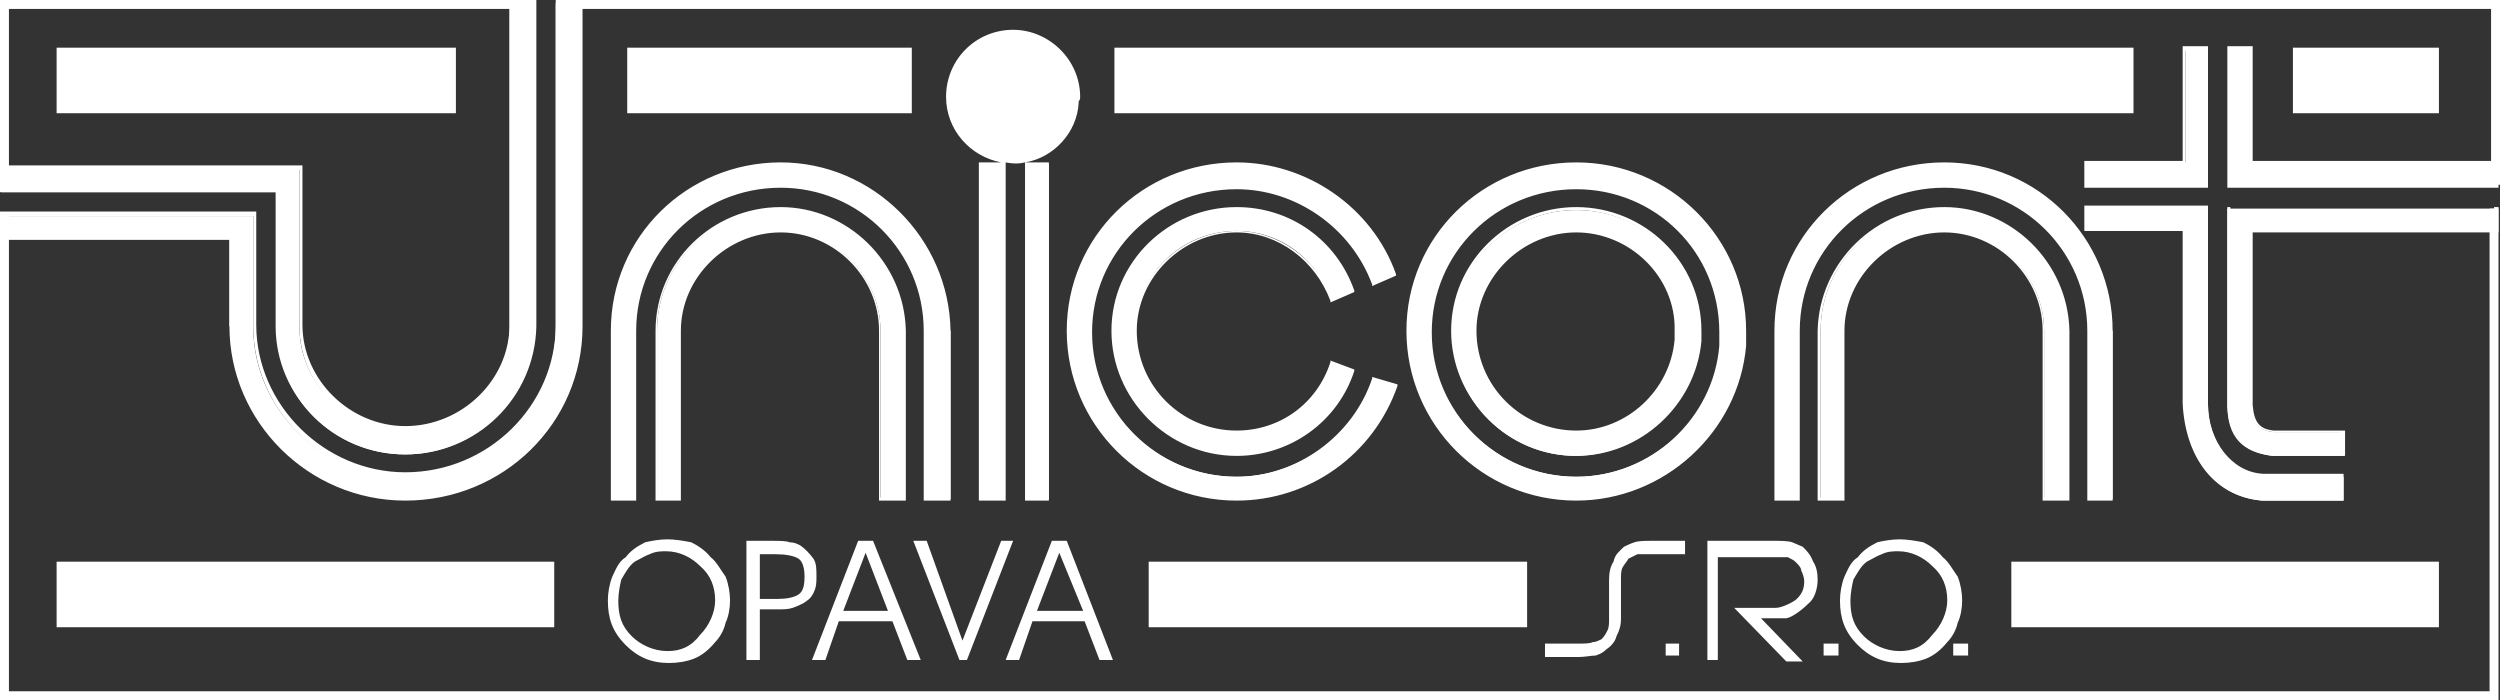 <?xml version="1.0" encoding="utf-8"?>
<!-- Generator: Adobe Illustrator 22.0.1, SVG Export Plug-In . SVG Version: 6.00 Build 0)  -->
<svg version="1.1" id="Vrstva_1" xmlns="http://www.w3.org/2000/svg" xmlns:xlink="http://www.w3.org/1999/xlink" x="0px" y="0px"
	 viewBox="0 0 167.8 47" style="enable-background:new 0 0 167.8 47;" xml:space="preserve">
<rect x="0" y="0" width="167.8" height="47" fill="#333333" stroke="none"/>
<style type="text/css">
	.st0{fill:#FFFFFF;}
	.st1{fill-rule:evenodd;clip-rule:evenodd;fill:#FFFFFF;}
</style>
<g>
	<path class="st0" d="M167.8,47H0V14.3h0.6v32.1h166.5V14h0.6V47z M0.6,12.7H0V0h35.7v0.6H0.6V12.7z M167.8,12.4h-0.6V0.6H37.4V0
		h130.4V12.4z"/>
	<g>
		<rect x="3.8" y="37.7" class="st1" width="33.4" height="4.4"/>
		<rect x="3.8" y="3.2" class="st1" width="26.8" height="4.4"/>
		<rect x="42.1" y="3.2" class="st1" width="19.1" height="4.4"/>
		<rect x="153.9" y="3.2" class="st1" width="9.8" height="4.4"/>
		<rect x="74.8" y="3.2" class="st1" width="68.4" height="4.4"/>
		<rect x="135" y="37.7" class="st1" width="28.7" height="4.4"/>
		<rect x="77.1" y="37.7" class="st1" width="25.4" height="4.4"/>
	</g>
	<g>
		<path class="st1" d="M41.5,40.3c0,1,0.2,1.7,0.9,2.4c0.6,0.6,1.5,1,2.4,1c0.9,0,1.6-0.3,2.2-1.1c0.6-0.6,1-1.5,1-2.3
			c0-0.9-0.3-1.7-1-2.3c-0.6-0.6-1.4-1-2.3-1c-0.3,0-0.7,0-1.1,0.2c-0.3,0.1-0.6,0.3-1,0.5c-0.4,0.3-0.6,0.7-0.9,1.2
			C41.6,39.3,41.5,39.9,41.5,40.3 M40.8,40.3c0-0.5,0.1-1.1,0.3-1.6c0.2-0.4,0.4-1,0.9-1.3c0.3-0.4,0.7-0.7,1.3-1
			c0.4-0.1,1-0.2,1.5-0.2c0.5,0,1.1,0.1,1.6,0.2c0.4,0.2,0.9,0.5,1.3,1c0.4,0.3,0.7,0.9,1,1.3c0.2,0.5,0.3,1.1,0.3,1.6
			c0,0.5-0.1,1.1-0.3,1.5c-0.1,0.5-0.4,1-0.7,1.3c-0.4,0.5-0.9,0.9-1.4,1.1c-0.5,0.2-1.1,0.3-1.7,0.3c-1.2,0-2.1-0.4-2.9-1.2
			C41.1,42.4,40.8,41.5,40.8,40.3 M51,37.2v3h1.2c0.6,0,1.1-0.1,1.4-0.3c0.3-0.2,0.4-0.6,0.4-1.2c0-0.5-0.1-1-0.4-1.2
			c-0.3-0.2-0.9-0.3-1.5-0.3H51 M50.1,36.3h1.7c0.5,0,1,0,1.2,0.1c0.3,0,0.5,0.1,0.7,0.2c0.3,0.2,0.6,0.5,0.9,0.9
			c0.2,0.3,0.2,0.7,0.2,1.2c0,0.4,0,0.7-0.2,1.1c-0.2,0.4-0.4,0.5-0.7,0.7c-0.2,0.1-0.4,0.2-0.7,0.3c-0.3,0.1-0.6,0.1-1.1,0.1H51
			v3.4h-0.9V36.3 M55.4,44.3h-0.9l3.1-8h1l3.2,8h-0.9l-1-2.6h-3.6L55.4,44.3 M59.6,41l-1.5-3.9L56.6,41H59.6 M61.3,36.3h0.9l2.4,6.7
			l2.6-6.7H68l-3.1,8h-0.5L61.3,36.3 M68.4,44.3h-0.9l3.1-8h1l3.1,8h-0.9l-1-2.6h-3.5L68.4,44.3 M72.7,41l-1.6-3.9L69.6,41H72.7"/>
		<path class="st1" d="M124.2,40.3c0,1,0.2,1.7,0.9,2.4c0.6,0.6,1.5,1,2.4,1c0.9,0,1.6-0.3,2.2-1.1c0.6-0.6,1-1.5,1-2.3
			c0-0.9-0.3-1.7-1-2.3c-0.6-0.6-1.4-1-2.3-1c-0.3,0-0.7,0-1.1,0.2c-0.3,0.1-0.6,0.3-1,0.5c-0.4,0.3-0.6,0.7-0.9,1.2
			C124.3,39.3,124.2,39.9,124.2,40.3 M112.7,44h-0.9v-0.8h0.9V44 M123.4,44h-1v-0.8h1V44 M132.1,44h-1v-0.8h1V44 M113.1,36.3h-2.2
			c-0.5,0-0.9,0-1.2,0.1c-0.3,0.1-0.5,0.2-0.7,0.3c-0.3,0.3-0.6,0.5-0.7,1c-0.2,0.3-0.3,0.7-0.3,1.2v1.7l0,0v1c0,0.2,0,0.5-0.1,0.7
			c-0.1,0.2-0.2,0.4-0.4,0.6c-0.2,0.1-0.4,0.2-0.6,0.2c-0.2,0.1-0.5,0.1-1.2,0.1h-2v0.9h2.2c0.5,0,0.9-0.1,1.2-0.1
			c0.3-0.1,0.5-0.2,0.7-0.4c0.3-0.2,0.6-0.5,0.7-0.9c0.2-0.4,0.3-0.7,0.3-1.2v-1.7l0,0v-1c0-0.2,0-0.5,0.1-0.7
			c0.1-0.2,0.3-0.4,0.4-0.6c0.2-0.1,0.4-0.2,0.6-0.3c0.2,0,0.6,0,1.2,0h2V36.3 M115.3,37.2v7.1h-0.7v-8h4.5c0.4,0,0.9,0,1.2,0.1
			c0.2,0.1,0.5,0.2,0.7,0.3c0.3,0.3,0.5,0.5,0.7,1c0.2,0.3,0.3,0.7,0.3,1.2c0,0.6-0.2,1.2-0.5,1.5c-0.4,0.4-1.1,1-1.6,1.1
			c-0.1,0-1.7,0-1.7,0l2.8,2.9h-1.1l-3.5-3.6h0.7h2.1c0.4,0,1.2-0.4,1.4-0.6c0.3-0.3,0.5-0.6,0.5-1.2c0-0.2-0.1-0.5-0.2-0.7
			c0-0.2-0.2-0.4-0.4-0.6c-0.1-0.1-0.3-0.2-0.5-0.3c-0.2,0-0.6,0-1.2,0H115.3 M123.5,40.3c0-0.5,0.1-1.1,0.3-1.6
			c0.2-0.4,0.4-1,0.9-1.3c0.3-0.4,0.7-0.7,1.3-1c0.4-0.1,1-0.2,1.5-0.2c0.5,0,1.1,0.1,1.6,0.2c0.4,0.2,0.9,0.5,1.3,1
			c0.4,0.3,0.7,0.9,1,1.3c0.2,0.5,0.3,1.1,0.3,1.6c0,0.5-0.1,1.1-0.3,1.5c-0.1,0.5-0.4,1-0.7,1.3c-0.4,0.5-0.9,0.9-1.4,1.1
			c-0.5,0.2-1.1,0.3-1.7,0.3c-1.2,0-2.1-0.4-2.9-1.2C123.8,42.4,123.5,41.5,123.5,40.3"/>
	</g>
	<g>
		<path class="st1" d="M141.7,22.2c0-6.1-5-11.2-11.2-11.2c-6.2,0-11.3,5.1-11.3,11.2l0,0l0,0v11.3h1.5V22.2c0-5.3,4.4-9.7,9.8-9.7
			s9.8,4.4,9.8,9.7v11.3h1.5V22.2L141.7,22.2L141.7,22.2 M146.7,12.5h1.5v-1.6V3.2h-1.5v7.7H140v1.6H146.7 M157.3,33.5V32h-4.7H152
			c-2.2-0.1-3.8-2.4-3.8-4.8v-0.1V15.5V14h-1.5H140v1.5h6.6v11.7l0,0c0.1,3.4,2,6.1,5.2,6.4h0.7H157.3 M157.3,30.5V29h-4.7
			c-1-0.1-1.4-0.6-1.6-1.8l0,0V15.5h16.5V14h-16.5h-1.5v1.5v11.7l0,0l0,0v0.1l0,0c0.1,2,1,3,3,3.3H157.3 M151.1,12.5h-1.5v-1.6V3.2
			h1.5v7.7h16.5v1.6H151.1 M65.8,33.5h1.6V11h-1.6V33.5 M68.9,33.5h1.5V11h-1.5V33.5 M15.5,21.9c0,6.4,5.2,11.6,11.7,11.6
			c6.5,0,11.7-5.2,11.7-11.6l0,0l0,0V12v-1.8v-10h-1.6V12l0,0v10c0,5.5-4.6,10-10.2,10c-5.5,0-10.1-4.6-10.1-10v-6.7l0,0v-0.8h-17
			v1.6h15.4V21.9L15.5,21.9L15.5,21.9 M18.6,11.3H0.1v1.6h18.5v9.1l0,0l0,0c0,4.7,3.8,8.5,8.6,8.5c4.7,0,8.6-3.8,8.6-8.5l0,0l0,0
			V10.1l0,0v-10h-1.6V12l0,0v10c0,3.8-3.2,6.9-7.1,6.9c-3.8,0-7-3.2-7-6.9V11.3l0,0H18.6 M63.7,22.2C63.6,16.1,58.6,11,52.4,11
			s-11.3,5.1-11.3,11.2l0,0l0,0v11.3h1.5V22.2c0-5.3,4.4-9.7,9.8-9.7c5.4,0,9.8,4.4,9.8,9.7v11.3h1.6V22.2L63.7,22.2L63.7,22.2
			 M44.1,33.5h1.5V22.2c0-3.6,3-6.7,6.8-6.7c3.7,0,6.7,3.1,6.7,6.7v11.3h1.6V22.2l0,0l0,0c-0.1-4.5-3.8-8.2-8.3-8.2
			c-4.6,0-8.3,3.7-8.3,8.2l0,0l0,0V33.5 M117,23.2c0-0.2,0.1-0.7,0.1-1c0-6.1-5.1-11.2-11.3-11.2s-11.3,5.1-11.3,11.2
			c0,6.2,5.1,11.3,11.3,11.3C111.6,33.5,116.6,29,117,23.2 M115.6,23.1c0-0.3,0-0.6,0-0.9c0-5.3-4.4-9.7-9.8-9.7
			c-5.4,0-9.8,4.4-9.8,9.7c0,5.4,4.4,9.8,9.8,9.8C110.8,32,115.1,28.1,115.6,23.1 M114.1,23c0-0.2,0-0.5,0-0.7
			c0-4.5-3.7-8.2-8.3-8.2c-4.6,0-8.3,3.7-8.3,8.2c0,4.6,3.7,8.3,8.3,8.3C110.1,30.5,113.7,27.2,114.1,23 M112.5,22.8
			c0-0.1,0.1-0.4,0.1-0.6c0-3.6-3.1-6.7-6.8-6.7c-3.8,0-6.8,3.1-6.8,6.7c0,3.8,3,6.8,6.8,6.8C109.3,29,112.2,26.3,112.5,22.8
			 M93.6,18.5C92,14.1,87.9,11,83,11c-6.2,0-11.3,5.1-11.3,11.2c0,6.2,5.1,11.3,11.3,11.3c4.9,0,9.2-3.2,10.7-7.7l-1.5-0.4
			c-1.3,3.8-5,6.6-9.2,6.6c-5.4,0-9.8-4.4-9.8-9.8c0-5.3,4.4-9.7,9.8-9.7c4.2,0,7.8,2.7,9.2,6.5L93.6,18.5 M90.8,19.6
			C89.6,16.3,86.6,14,83,14c-4.6,0-8.3,3.7-8.3,8.2c0,4.6,3.7,8.3,8.3,8.3c3.6,0,6.7-2.4,7.8-5.6l-1.4-0.5C88.5,27.1,85.9,29,83,29
			c-3.8,0-6.8-3-6.8-6.8c0-3.6,3-6.7,6.8-6.7c3,0,5.5,2,6.4,4.7L90.8,19.6 M72.3,6.9c0-0.1,0.1-0.2,0.1-0.4c0-2.4-2-4.4-4.4-4.4
			c-2.4,0-4.4,2-4.4,4.4c0,2.4,1.9,4.4,4.4,4.4C70.3,10.8,72.2,9.1,72.3,6.9 M122.1,33.5h1.6V22.2c0-3.6,3-6.7,6.8-6.7
			c3.7,0,6.7,3.1,6.7,6.7v11.3h1.6V22.2l0,0l0,0c-0.1-4.5-3.8-8.2-8.3-8.2c-4.6,0-8.3,3.7-8.3,8.2l0,0l0,0V33.5"/>
		<path class="st0" d="M157.4,33.6h-5.5c-3.1-0.2-5.2-2.7-5.4-6.5l0-11.6h-6.6v-1.7h8.3v13.3c0,2.5,1.6,4.6,3.7,4.7h5.4V33.6z
			 M140.1,15.4h6.6v11.8c0.2,3.6,2.2,6,5.1,6.2h5.3v-1.3H152c-2.2-0.1-3.9-2.3-3.9-4.9V14.1h-7.9V15.4z M141.8,33.6h-1.7V22.2
			c0-5.3-4.3-9.6-9.6-9.6c-5.4,0-9.7,4.3-9.7,9.6v11.4h-1.7V22.2c0-6.3,5.1-11.3,11.4-11.3c6.3,0,11.3,5.1,11.3,11.3V33.6z
			 M140.3,33.4h1.3V22.2c0-6.1-5-11.1-11.1-11.1c-6.2,0-11.2,5-11.2,11.1v11.2h1.3V22.2c0-5.4,4.5-9.8,9.9-9.8
			c5.4,0,9.9,4.4,9.9,9.8V33.4z M138.9,33.6h-1.8V22.2c0-3.6-3-6.6-6.6-6.6c-3.6,0-6.7,3-6.7,6.6v11.4H122V22.2
			c0.1-4.6,3.9-8.3,8.5-8.3c4.5,0,8.3,3.7,8.4,8.3V33.6z M137.3,33.4h1.3V22.2c-0.1-4.5-3.7-8.1-8.2-8.1c-4.5,0-8.2,3.6-8.2,8.1
			v11.2h1.3V22.2c0-3.7,3.2-6.8,6.9-6.8c3.7,0,6.8,3.1,6.8,6.8V33.4z M105.8,33.6c-6.3,0-11.4-5.1-11.4-11.4
			c0-6.3,5.1-11.3,11.4-11.3c6.3,0,11.4,5.1,11.4,11.3c0,0.2,0,0.4,0,0.6c0,0.2,0,0.3,0,0.4l0,0C116.7,29,111.7,33.6,105.8,33.6z
			 M105.8,11.1c-6.2,0-11.2,5-11.2,11.1c0,6.2,5,11.2,11.2,11.2c5.8,0,10.7-4.5,11.1-10.2c0-0.1,0-0.3,0-0.4c0-0.2,0-0.4,0-0.5
			C117,16.1,112,11.1,105.8,11.1z M83,33.6c-6.3,0-11.4-5.1-11.4-11.4c0-6.3,5.1-11.3,11.4-11.3c4.7,0,9.1,3,10.7,7.5l0,0.1
			l-1.6,0.7l0-0.1c-1.4-3.8-5.1-6.4-9.1-6.4c-5.4,0-9.7,4.3-9.7,9.6c0,5.4,4.4,9.7,9.7,9.7c4,0,7.8-2.7,9.1-6.6l0-0.1l1.7,0.5l0,0.1
			C92.2,30.5,87.9,33.6,83,33.6z M83,11.1c-6.2,0-11.2,5-11.2,11.1c0,6.2,5,11.2,11.2,11.2c4.7,0,9-3,10.6-7.5l-1.3-0.4
			c-1.4,3.9-5.2,6.6-9.3,6.6c-5.5,0-9.9-4.5-9.9-9.9c0-5.4,4.5-9.8,9.9-9.8c4.1,0,7.8,2.6,9.3,6.5l1.2-0.5
			C91.8,14,87.6,11.1,83,11.1z M70.5,33.6h-1.7V10.9c-0.4,0.1-0.8,0.1-1.3,0v22.7h-1.8V10.9h1.5c-2.1-0.4-3.7-2.2-3.7-4.4
			c0-2.5,2-4.5,4.5-4.5c2.4,0,4.5,2,4.5,4.5c0,0.1,0,0.2-0.1,0.3c0,0,0,0.1,0,0.1l0,0c-0.1,2-1.7,3.7-3.6,4h1.6V33.6z M69,33.4h1.3
			V11.1H69V33.4z M66,33.4h1.3V11.1H66V33.4z M68.1,2.2c-2.3,0-4.2,1.9-4.2,4.2c0,2.4,1.9,4.2,4.2,4.2c2.2,0,4-1.7,4.2-3.9
			c0,0,0-0.1,0-0.2c0-0.1,0-0.1,0-0.2C72.3,4.2,70.4,2.2,68.1,2.2z M63.8,33.6H62V22.2c0-5.3-4.3-9.6-9.6-9.6
			c-5.4,0-9.7,4.3-9.7,9.6v11.4H41V22.2c0-6.3,5.1-11.3,11.4-11.3c6.2,0,11.3,5.1,11.4,11.3V33.6z M62.3,33.4h1.3V22.2
			c-0.1-6.1-5.1-11.1-11.2-11.1c-6.2,0-11.2,5-11.2,11.1v11.2h1.3V22.2c0-5.4,4.5-9.8,9.9-9.8c5.4,0,9.9,4.4,9.9,9.8V33.4z
			 M60.8,33.6H59V22.2c0-3.6-3-6.6-6.6-6.6c-3.6,0-6.7,3-6.7,6.6v11.4H44V22.2c0-4.6,3.8-8.3,8.4-8.3c4.5,0,8.3,3.7,8.4,8.3V33.6z
			 M59.2,33.4h1.3V22.2c-0.1-4.5-3.7-8.1-8.2-8.1c-4.5,0-8.2,3.6-8.2,8.1v11.2h1.3V22.2c0-3.7,3.2-6.8,6.9-6.8
			c3.7,0,6.8,3.1,6.8,6.8V33.4z M27.2,33.6c-6.5,0-11.8-5.3-11.8-11.7V16H0v-1.8h17.2v7.6c0,5.4,4.6,9.9,10,9.9
			c5.6,0,10.1-4.5,10.1-9.9V0h1.8v21.9C39.1,28.4,33.8,33.6,27.2,33.6z M0.2,15.8h15.4v6.1c0,6.3,5.2,11.5,11.6,11.5
			c6.4,0,11.6-5.2,11.6-11.5V0.2h-1.3v21.7c0,5.6-4.6,10.2-10.3,10.2c-5.5,0-10.2-4.6-10.2-10.2v-7.4H0.2V15.8z M105.8,32.1
			c-5.5,0-9.9-4.5-9.9-9.9c0-5.4,4.5-9.8,9.9-9.8c5.4,0,9.9,4.4,9.9,9.8l0,0.9C115.2,28.2,110.9,32.1,105.8,32.1z M105.8,12.7
			c-5.4,0-9.7,4.3-9.7,9.6c0,5.4,4.4,9.7,9.7,9.7c5,0,9.2-3.9,9.6-8.8v-0.9C115.4,16.9,111.1,12.7,105.8,12.7z M157.4,30.6h-4.8
			c-2.1-0.2-3.1-1.3-3.1-3.4l0-0.1V13.9h18.2v1.7h-16.5v11.6c0.1,1.2,0.5,1.6,1.4,1.7h4.8V30.6z M149.7,14.1v13.1
			c0.1,2,1,2.9,2.9,3.1l4.5,0v-1.3h-4.5c-1.2-0.1-1.5-0.8-1.7-1.9l0-11.9h16.5v-1.3H149.7z M105.8,30.6c-4.6,0-8.4-3.8-8.4-8.4
			c0-4.6,3.8-8.3,8.4-8.3c4.6,0,8.4,3.7,8.4,8.3l0,0.7C113.8,27.2,110.1,30.6,105.8,30.6z M105.8,14.1c-4.5,0-8.2,3.6-8.2,8.1
			c0,4.5,3.7,8.2,8.2,8.2c4.2,0,7.8-3.3,8.2-7.4v-0.7C114,17.8,110.3,14.1,105.8,14.1z M83,30.6c-4.6,0-8.4-3.8-8.4-8.4
			c0-4.6,3.8-8.3,8.4-8.3c3.6,0,6.7,2.2,7.9,5.6l0,0.1l-1.6,0.7l0-0.1c-1-2.7-3.5-4.6-6.3-4.6c-3.6,0-6.7,3-6.7,6.6
			c0,3.7,3,6.7,6.7,6.7c2.9,0,5.4-1.8,6.3-4.6l0-0.1l1.6,0.6l0,0.1C89.8,28.3,86.6,30.6,83,30.6z M83,14.1c-4.5,0-8.2,3.6-8.2,8.1
			c0,4.5,3.7,8.2,8.2,8.2c3.5,0,6.5-2.2,7.7-5.4l-1.2-0.4c-0.9,2.8-3.5,4.6-6.5,4.6c-3.8,0-6.9-3.1-6.9-6.9c0-3.7,3.2-6.8,6.9-6.8
			c2.8,0,5.4,1.9,6.5,4.6l1.2-0.5C89.4,16.2,86.4,14.1,83,14.1z M27.2,30.5c-4.8,0-8.7-3.9-8.7-8.6v-9H0v-1.8h20.3v10.7
			c0,3.7,3.2,6.8,6.9,6.8c3.8,0,7-3.1,7-6.8V0H36v21.9C35.9,26.7,32,30.5,27.2,30.5z M0.2,12.7h18.5v9.2c0,4.6,3.8,8.4,8.5,8.4
			c4.6,0,8.5-3.8,8.5-8.4V0.2h-1.3v21.7c0,3.9-3.2,7.1-7.2,7.1c-3.9,0-7.1-3.2-7.1-7.1V11.4H0.2V12.7z M105.8,29.1
			c-3.8,0-6.9-3.1-6.9-6.9c0-3.7,3.2-6.8,6.9-6.8c3.7,0,6.9,3.1,6.9,6.8c0,0.1,0,0.3,0,0.4c0,0.1,0,0.2,0,0.2l0,0
			C112.3,26.4,109.3,29.1,105.8,29.1z M105.8,15.6c-3.6,0-6.7,3-6.7,6.6c0,3.7,3,6.7,6.7,6.7c3.4,0,6.3-2.7,6.6-6.1
			c0-0.1,0-0.2,0-0.3c0-0.1,0-0.2,0-0.3C112.5,18.6,109.4,15.6,105.8,15.6z M167.7,12.6h-18.2V3.1h1.7v7.7h16.5V12.6z M149.7,12.4
			h17.7V11H151V3.3h-1.3V12.4z M148.2,12.6h-8.3v-1.8h6.6V3.1h1.7V12.6z M140.1,12.4h7.9v-9h-1.3V11h-6.6V12.4z"/>
	</g>
</g>
</svg>
